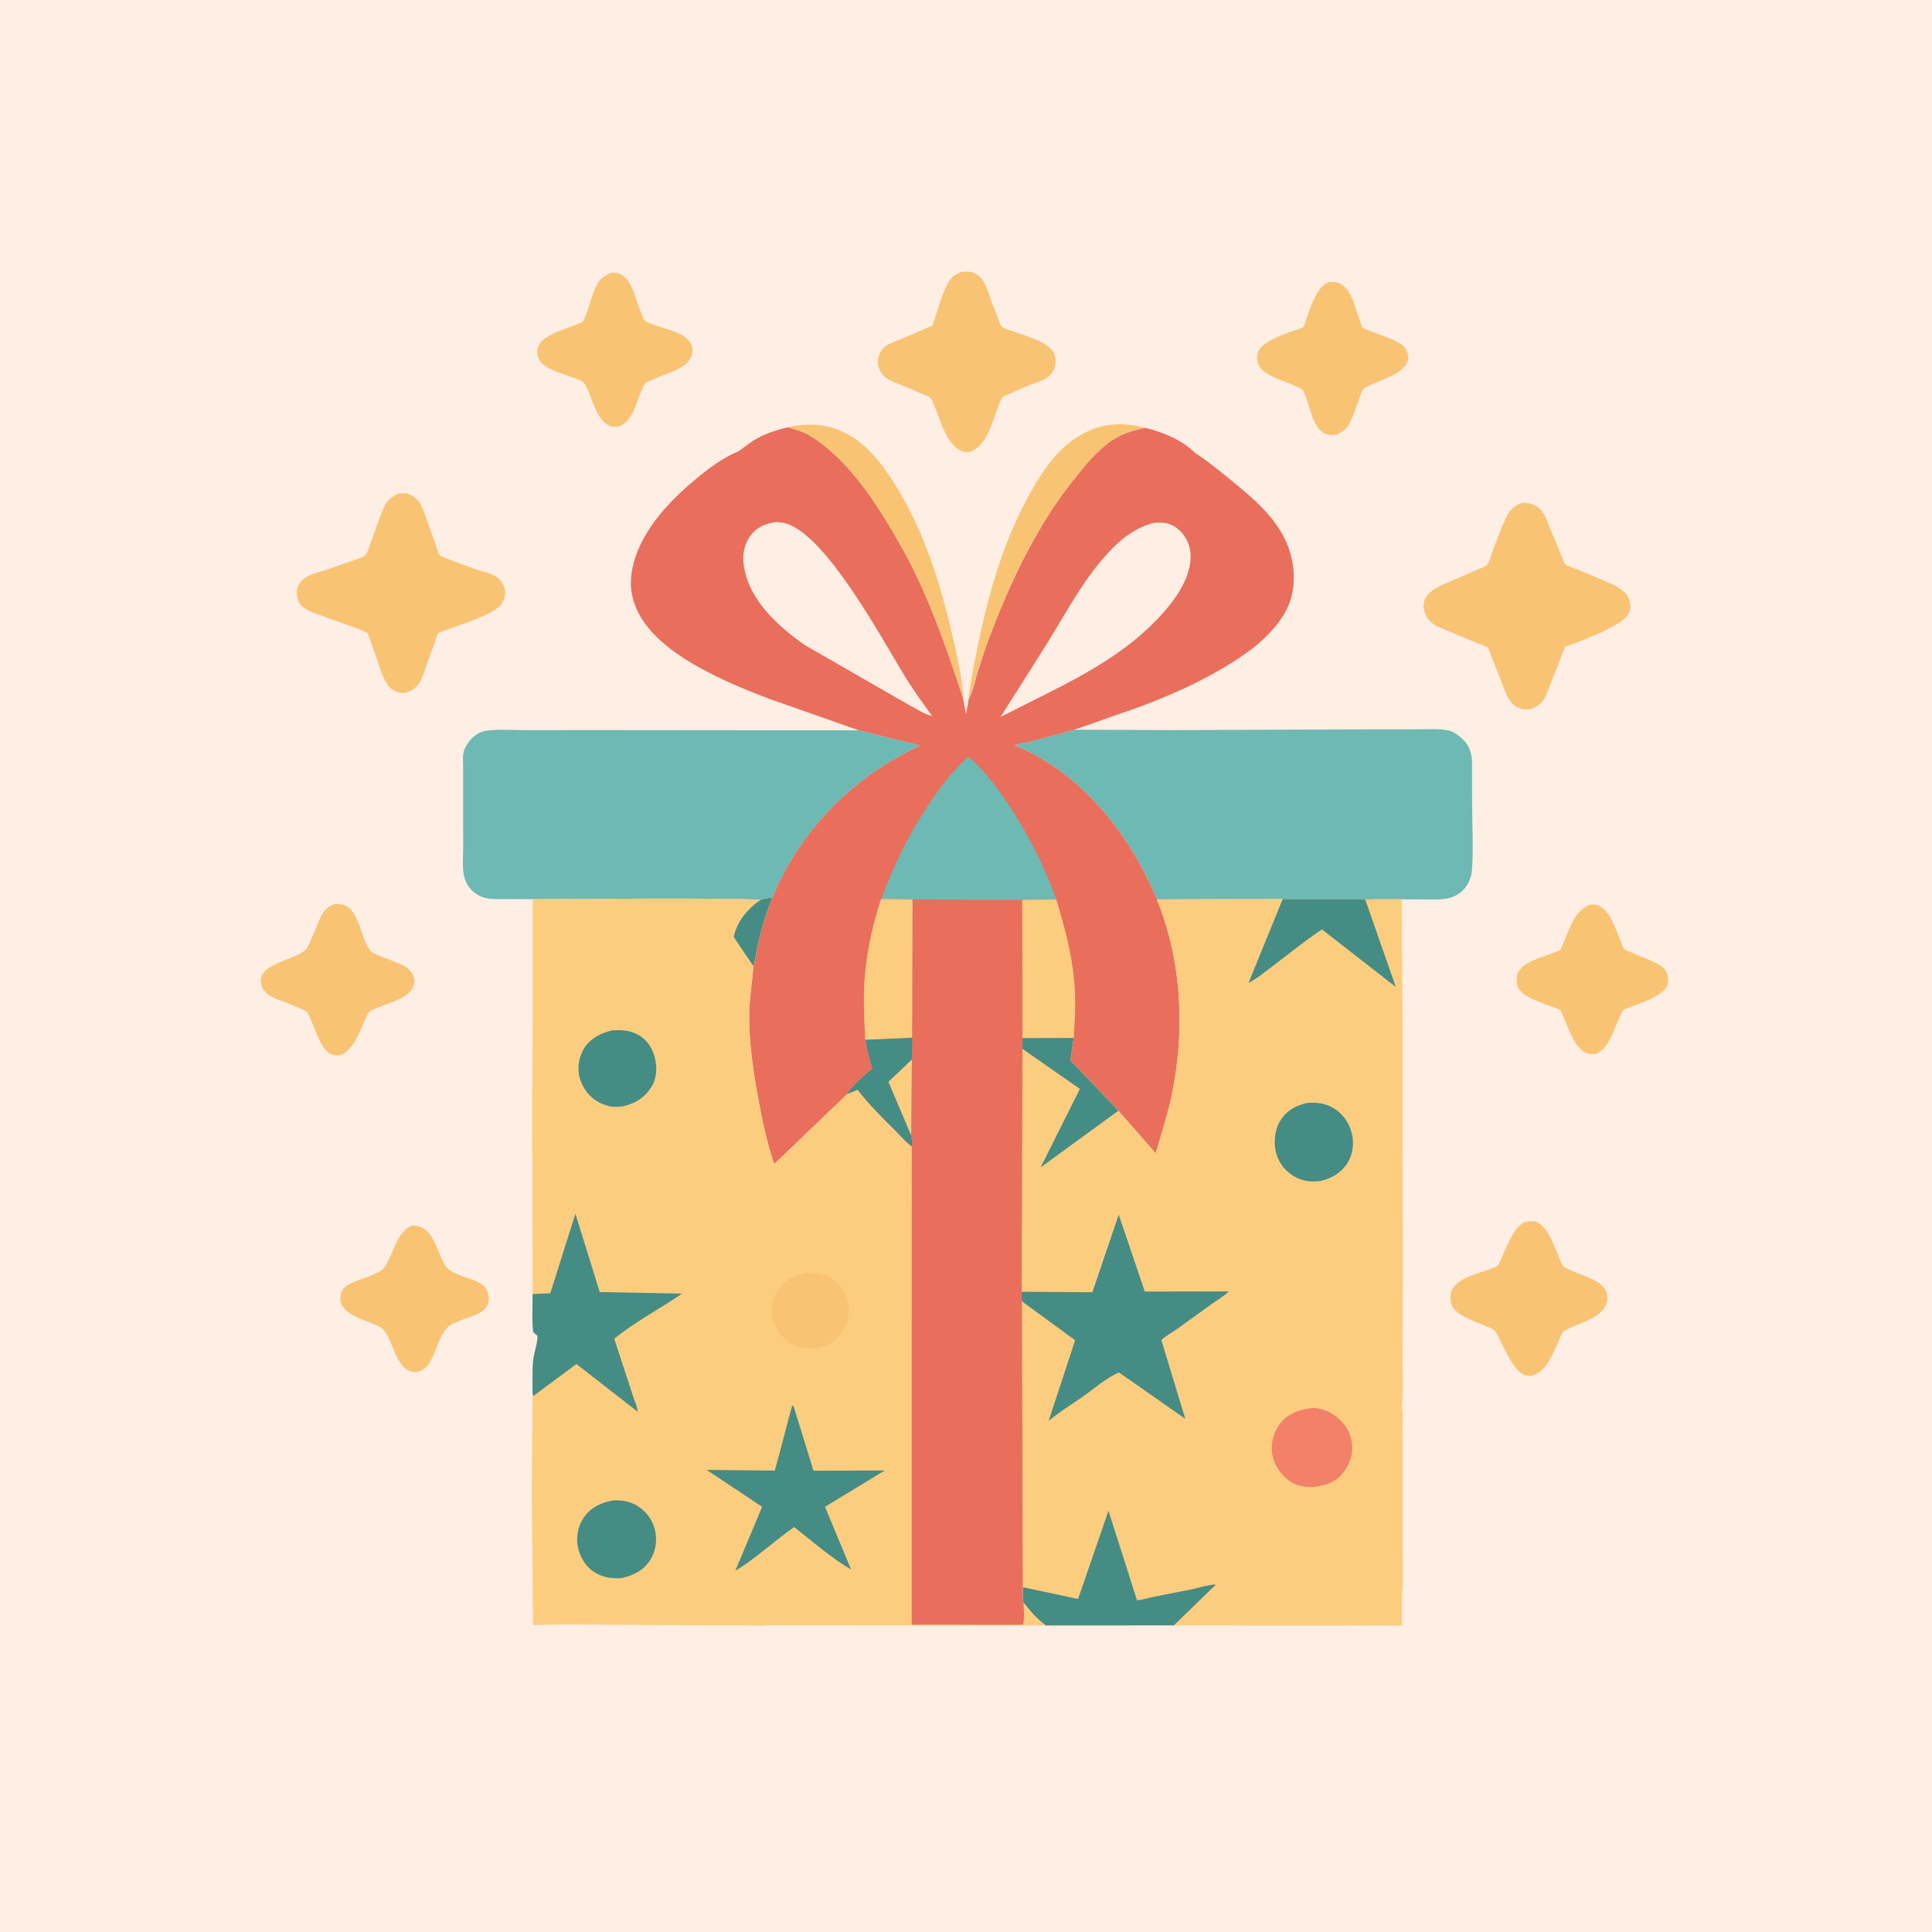 <svg version="1.1" xmlns="http://www.w3.org/2000/svg" style="display: block;" viewBox="0 0 2048 2048" width="1024" height="1024">
<path transform="translate(0,0)" fill="rgb(254,238,228)" d="M -0 -0 L 2048 0 L 2048 2048 L -0 2048 L -0 -0 z"/>
<path transform="translate(0,0)" fill="rgb(248,196,116)" d="M 835.378 452.904 C 859.742 447.542 882.014 449.625 903.32 463.137 C 921.826 474.874 934.869 492.011 946.62 510.145 C 981.78 564.409 1000.12 629.221 1013.66 691.931 C 1017.06 707.705 1020.51 724.445 1020.93 740.596 C 1002.35 684.449 983.484 628.847 954.042 577.176 C 932.872 540.022 908.614 501.062 875.163 473.77 C 866.024 466.314 855.179 458.642 843.622 455.575 L 835.378 452.904 z"/>
<path transform="translate(0,0)" fill="rgb(248,196,116)" d="M 1026.81 741.254 L 1027.04 737.676 C 1029.79 716.436 1034.35 694.791 1038.83 673.858 C 1050.24 620.405 1066.22 568.216 1093.28 520.417 C 1103.63 502.122 1117.32 481.438 1134.4 468.629 C 1145.78 460.093 1159.09 453.032 1173.31 450.913 L 1175 450.675 C 1188.21 448.61 1201.41 450.197 1214.28 453.497 C 1203.66 455.871 1194.54 458.101 1184.88 463.295 C 1168.53 472.078 1154.6 488.178 1143.13 502.421 C 1131.83 516.454 1121.16 530.74 1111.52 545.977 C 1084.17 589.208 1062.95 636.972 1045.4 684.96 L 1035.71 714.735 C 1033.2 723.671 1031.61 733.238 1026.81 741.254 z"/>
<path transform="translate(0,0)" fill="rgb(248,196,116)" d="M 436.876 1299.14 C 456.425 1298.72 460.913 1318.27 467.587 1332.83 C 469.454 1336.91 471.293 1341.57 474.667 1344.65 C 482.649 1351.94 496.224 1354.14 505.918 1358.6 C 510.903 1360.89 515.182 1364.07 516.874 1369.52 C 525.552 1397.47 486.95 1394.63 474.285 1407.29 C 465.035 1416.54 462.266 1433.9 455.106 1445 C 451.785 1450.15 447.483 1453.2 441.552 1454.5 C 439.325 1454.45 437.178 1454.34 435.046 1453.62 C 418.713 1448.12 416.955 1420.09 405.382 1408.5 C 402.848 1405.96 398.715 1404.7 395.439 1403.34 C 384.828 1398.93 367.427 1393.74 362.105 1382.76 C 360.287 1379.01 360.406 1373.92 361.816 1370.04 C 364.107 1363.74 370.825 1360.8 376.587 1358.4 C 385.149 1354.83 395.969 1351.96 403.696 1346.99 C 406.963 1344.89 408.902 1340.96 410.761 1337.66 C 416.864 1326.85 420.027 1313.11 428.888 1304.27 C 431.291 1301.87 433.809 1300.5 436.876 1299.14 z"/>
<path transform="translate(0,0)" fill="rgb(248,196,116)" d="M 1407.08 299.5 C 1409.28 298.938 1411.73 298.821 1414 298.939 C 1432.09 299.881 1436.53 326.943 1441.8 340.726 C 1442.29 341.997 1443.41 346.263 1444.26 347.124 C 1445.36 348.228 1449.6 349.567 1451.14 350.269 C 1461.74 355.088 1483.27 360.136 1489.99 369.5 C 1492.14 372.494 1493.42 378.41 1492.54 381.964 C 1489.23 395.31 1464.33 402.723 1453 408.091 C 1450.79 409.139 1446.57 410.649 1445.13 412.498 C 1443.49 414.618 1442.34 418.97 1441.31 421.545 C 1437.65 430.648 1434.1 443.328 1428.9 451.5 C 1427.37 453.909 1425.07 455.725 1422.79 457.381 L 1421.91 458.017 L 1418.09 460.592 C 1415.15 461.343 1411.49 461.408 1408.5 460.902 C 1390.53 457.86 1388.56 426.675 1381.15 413.822 C 1380.02 411.863 1375.44 410.254 1373.33 409.255 C 1363.06 404.385 1342.19 398.811 1335.82 389.611 C 1332.64 385.025 1331.76 379.551 1333.28 374.08 C 1336.64 362.081 1362.11 353.939 1373 349.971 C 1374.71 349.347 1380.33 347.877 1381.48 346.789 C 1382.35 345.958 1383.6 341.342 1384.04 340.128 C 1388.64 327.512 1394.74 305.99 1407.08 299.5 z"/>
<path transform="translate(0,0)" fill="rgb(248,196,116)" d="M 1685.1 959.024 C 1687.58 958.953 1690.36 958.743 1692.77 959.415 C 1706.87 963.348 1713.32 987.262 1718.64 999.191 C 1719.29 1000.66 1720.82 1005.23 1721.85 1006.21 C 1723.14 1007.43 1727.78 1008.89 1729.57 1009.71 C 1739.08 1014.03 1750.14 1017.67 1759.09 1022.83 C 1761.81 1024.39 1764.4 1026.71 1765.88 1029.5 C 1768.11 1033.73 1769.36 1039.83 1767.43 1044.39 C 1762.4 1056.27 1740.91 1062.33 1729.75 1066.99 C 1727.34 1068.01 1722.99 1069.19 1720.97 1070.68 C 1720.1 1071.32 1718.71 1074.65 1718.13 1075.74 C 1710.73 1089.56 1707.11 1110.39 1691.63 1117.28 C 1689.09 1117.3 1685.96 1117.49 1683.5 1116.84 C 1669.35 1113.11 1662.32 1088.77 1656.83 1076.91 C 1656.36 1075.89 1654.7 1071.29 1653.96 1070.74 C 1652.03 1069.29 1647.35 1068.11 1645 1067.18 C 1635.79 1063.55 1624.75 1060.07 1616.48 1054.58 C 1613.51 1052.6 1610.38 1049.5 1608.91 1046.2 C 1607.18 1042.32 1607.35 1035.47 1608.95 1031.5 C 1613.73 1019.69 1635.32 1014.66 1646.27 1010.16 C 1648.37 1009.3 1651.98 1008.32 1653.76 1007.05 C 1654.65 1006.42 1656.28 1002 1656.75 1000.91 C 1663.52 985.427 1668.36 966.065 1685.1 959.024 z"/>
<path transform="translate(0,0)" fill="rgb(248,196,116)" d="M 354.953 958.114 C 358.14 958.373 362.44 958.331 365.402 959.605 C 381.732 966.624 382.294 995.577 392.87 1007.97 C 394.665 1010.07 398.914 1011.63 401.468 1012.77 C 410.062 1016.57 419.261 1019.29 427.62 1023.6 C 432.537 1026.14 437.507 1030.92 438.776 1036.5 C 443.139 1055.69 414.775 1062.25 401.407 1067.69 C 397.638 1069.23 392.314 1070.63 390.245 1074.38 C 382.057 1089.24 377.542 1110.77 361.269 1118.52 C 358.37 1118.77 354.472 1118.88 351.698 1117.88 C 340.801 1113.98 333.771 1090.44 329.271 1080.53 C 328.423 1078.66 326.311 1073.51 324.966 1072.34 C 323.539 1071.1 319.907 1069.86 318.106 1069.01 C 310.073 1065.21 301.733 1062.3 293.447 1059.13 C 287.246 1056.76 280.513 1053 277.93 1046.5 C 267.885 1021.23 312.483 1018.88 324.261 1006.36 C 326.788 1003.67 328.207 999.279 329.72 995.945 L 340.141 971.5 C 343.359 964.718 347.937 960.669 354.953 958.114 z"/>
<path transform="translate(0,0)" fill="rgb(248,196,116)" d="M 648.22 289.077 C 650.434 289.031 652.682 288.973 654.841 289.542 C 669.795 293.478 674.215 318.401 679.359 331.152 C 680.115 333.029 682.167 338.576 683.5 339.823 C 685.569 341.758 689.936 343.097 692.638 344.135 C 704.606 348.734 726.565 352.243 732.558 364.606 C 734.672 368.969 734.499 374.215 732.645 378.597 C 727.332 391.155 703.926 396.564 692.049 402.385 C 689.921 403.428 685.993 404.746 684.271 406.243 C 682.133 408.102 680.846 412.234 679.767 414.783 C 674.285 427.732 670.48 446.008 656.5 452.061 C 653.513 452.614 649.593 452.603 646.712 451.585 C 633.656 446.969 628.502 425.45 623.383 414.028 C 622.265 411.533 620.33 407.073 618.362 405.23 C 614.876 401.963 604.139 399.353 599.51 397.576 C 590.175 393.994 574.381 389.584 570.598 379.275 C 562.538 357.307 597 350.09 611.07 343.985 C 612.407 343.405 616.48 342.154 617.398 341.203 C 619.541 338.981 620.863 334.263 621.951 331.351 C 625.407 322.095 627.791 311.665 632.246 302.908 C 635.959 295.61 640.601 291.766 648.22 289.077 z"/>
<path transform="translate(0,0)" fill="rgb(248,196,116)" d="M 1616.1 1295.5 C 1620.51 1294.6 1627.22 1293.64 1631.09 1296.35 L 1632 1297.05 C 1642.9 1305.27 1647.25 1320.59 1652.51 1332.71 C 1653.72 1335.5 1655.33 1340.14 1657.34 1342.31 C 1659.01 1344.11 1663.27 1345.67 1665.55 1346.76 C 1676.64 1352.03 1697.51 1356.71 1702.49 1368.83 C 1704.91 1374.71 1704.55 1379.49 1701.49 1385 C 1695.15 1396.41 1678.84 1401.35 1667.56 1406.32 C 1664.83 1407.52 1660.08 1409.18 1657.81 1411.05 C 1654.76 1413.57 1652.71 1420.77 1650.98 1424.5 C 1644.93 1437.48 1639.15 1453.11 1624.74 1458.29 C 1622.23 1458.37 1619.38 1458.6 1616.94 1457.94 C 1612.8 1456.83 1609.3 1453.07 1606.73 1449.85 C 1599.97 1441.35 1595.43 1430.98 1590.4 1421.39 C 1588.73 1418.19 1586.94 1413.64 1584.77 1410.85 C 1583.05 1408.65 1578.58 1407.22 1576.07 1406.11 C 1565.88 1401.6 1545.68 1395.44 1539.93 1385.46 C 1537.16 1380.67 1536.87 1373.9 1538.56 1368.7 C 1539.59 1365.54 1541.97 1362.88 1544.38 1360.68 C 1552.81 1353 1569.23 1349.24 1580 1344.99 C 1581.58 1344.37 1585.88 1343.26 1586.92 1342.31 C 1588.84 1340.58 1590.44 1336.12 1591.59 1333.69 C 1597.1 1322.08 1603.87 1301.24 1616.1 1295.5 z"/>
<path transform="translate(0,0)" fill="rgb(248,196,116)" d="M 1019.1 288.095 C 1022.7 287.927 1026.47 287.558 1029.98 288.517 C 1043.18 292.118 1045.86 305.438 1050.04 316.834 L 1058.29 338.307 C 1059.13 340.382 1060.59 345.254 1062.26 346.59 C 1064.57 348.436 1069.57 349.675 1072.38 350.742 C 1084.8 355.462 1110.1 361.478 1116.65 373.33 C 1119.28 378.084 1119.74 384.367 1118.02 389.5 C 1113.47 403.006 1100.45 404.52 1089 409.067 L 1070.14 417.513 C 1068.3 418.38 1063.97 419.852 1062.77 421.14 C 1060.75 423.309 1059.33 428.117 1058.22 430.921 C 1051.52 447.791 1046.94 470.547 1029.37 478.803 C 1026.43 479.055 1023.37 479.478 1020.53 478.456 C 1003.19 472.208 997.638 446.71 990.878 431.35 C 989.701 428.678 987.67 423.255 985.7 421.202 C 984.608 420.065 979.985 418.587 978.406 417.87 L 957.27 408.876 C 947.791 405.044 937.407 402.614 932.737 392.5 C 930.256 387.128 929.881 382.119 931.851 376.5 C 933.226 372.581 935.235 369.592 938.614 367.109 C 943.774 363.317 950.676 361.291 956.563 358.889 L 988.526 345.033 L 992.377 332.879 C 996.172 321.842 1001.19 302.532 1009.31 294.201 C 1012.01 291.432 1015.68 289.77 1019.1 288.095 z"/>
<path transform="translate(0,0)" fill="rgb(248,196,116)" d="M 423.102 523.116 C 425.88 522.997 429.16 522.595 431.869 523.281 L 433.5 523.874 C 446.575 528.542 448.528 541.057 452.855 552.644 L 460.951 574.64 C 462.055 578.058 463.911 585.799 466.253 588.37 C 468.291 590.607 474.286 592.347 477.225 593.5 L 503.628 603.305 C 510.64 605.597 519.925 607.377 526.072 611.334 C 530.223 614.006 534.244 619.565 535.188 624.438 C 536.173 629.519 534.78 634.801 532.319 639.241 C 525.728 651.131 487.535 662.127 474.215 667.443 C 471.738 668.432 465.917 670.045 464.038 671.67 C 463.407 672.216 461.996 677.961 461.525 679.285 L 452.434 704.033 C 450.16 710.717 448.221 718.64 444.123 724.467 C 439.716 730.731 434.897 733.296 427.561 734.677 C 424.305 734.352 421.426 733.803 418.445 732.386 C 406.961 726.925 402.354 706.704 398.463 695.478 L 389.762 671.499 C 383.059 667.125 374.518 664.838 367.018 662.23 L 334.704 650.381 C 326.917 647.407 319.616 644.838 316.141 636.561 C 314.199 631.937 314.026 625.708 316.121 621.128 C 317.536 618.035 319.8 614.985 322.621 613.04 C 328.756 608.81 337.413 606.8 344.448 604.474 L 380.5 592.034 C 382.202 591.364 385.576 590.266 386.802 589.078 C 389.408 586.552 390.97 580.58 392.295 577.155 C 397.38 564.012 401.444 549.904 407.266 537.127 C 410.488 530.057 415.938 525.671 423.102 523.116 z"/>
<path transform="translate(0,0)" fill="rgb(248,196,116)" d="M 1613.33 533.046 C 1617.64 532.843 1620.93 533.174 1624.97 534.754 C 1636.52 539.283 1639.42 550.848 1643.76 561.352 L 1654.66 587.601 C 1655.74 590.214 1657.58 596.053 1659.37 598.073 C 1661.3 600.237 1668.8 602.235 1671.61 603.337 L 1696.06 613.667 C 1706.43 618.115 1722.23 623.529 1726.77 634.861 C 1728.62 639.468 1728.68 645.576 1726.61 650.094 C 1720.26 663.917 1673.92 680.081 1658.86 685.741 L 1639.32 736.181 C 1636.06 743.859 1631.57 748.152 1623.78 751.341 C 1618.66 752.301 1614.46 752.496 1609.67 750.322 C 1599 745.478 1595.63 733.059 1591.59 722.974 L 1580.49 694.63 C 1579.85 693.017 1578.35 687.907 1577.28 686.817 C 1575.39 684.902 1567.86 682.507 1565.14 681.38 L 1526.53 665.27 C 1519.09 662.033 1513.66 658.111 1510.64 650.252 C 1502.56 629.207 1525.93 621.142 1540.52 614.992 L 1564.91 604.352 C 1567.61 603.192 1574.02 601.029 1576.07 599.015 C 1578.75 596.372 1580.67 588.606 1582 585 C 1586.24 573.558 1590.43 561.88 1595.51 550.785 C 1599.69 541.663 1603.88 536.585 1613.33 533.046 z"/>
<path transform="translate(0,0)" fill="rgb(109,185,180)" d="M 564.758 953.147 L 533.702 953.09 C 525.839 953.047 517.862 953.564 510.415 950.553 C 502.258 947.254 496.336 941.136 493.168 932.924 C 489.369 923.078 491.026 909.01 490.997 898.53 L 490.937 845.422 L 490.951 814.5 C 490.94 807.957 489.867 799.847 492.631 793.811 L 493.293 792.5 C 495.102 788.836 497.191 785.721 500.067 782.786 C 504.665 778.093 510.037 775.315 516.535 774.478 C 529.161 772.853 543.275 773.992 556.034 773.977 L 637.276 773.929 L 910.381 774.186 L 975.495 790.279 C 905.305 822.538 848.042 879.698 818.773 951.461 C 814.615 952.153 809.619 952.455 805.792 954.219 C 801.251 951.413 585.992 953.152 564.758 953.147 z"/>
<path transform="translate(0,0)" fill="rgb(109,185,180)" d="M 1138.99 773.521 L 1244.65 773.958 L 1433.43 773.202 L 1501.04 773.129 C 1511.89 773.176 1524.41 772.138 1535 774.237 C 1541.7 775.565 1548.37 781.112 1552.86 786.029 C 1556.31 789.804 1558.66 795.376 1559.62 800.361 C 1560.83 806.594 1560.38 813.58 1560.4 819.917 L 1560.49 850.795 C 1560.54 874.454 1561.97 899.084 1560.35 922.647 C 1559.77 931 1555.15 940.422 1548.58 945.758 C 1538.13 954.245 1526.34 953.459 1513.7 953.433 L 1485.86 953.291 L 1455.88 953.351 C 1453.95 953.355 1448.63 953.93 1447.07 953.16 L 1359.71 953.022 L 1226.33 953.448 L 1225.26 950.832 C 1196.78 883.282 1145.31 818.304 1075.67 790.278 C 1078.53 788.187 1088.29 787.238 1092.12 786.271 L 1138.99 773.521 z"/>
<path transform="translate(0,0)" fill="rgb(233,110,92)" d="M 782.353 478.613 C 787.658 475.375 792.423 471.085 797.682 467.68 C 809.323 460.141 822.008 456.104 835.378 452.904 L 843.622 455.575 C 855.179 458.642 866.024 466.314 875.163 473.77 C 908.614 501.062 932.872 540.022 954.042 577.176 C 983.484 628.847 1002.35 684.449 1020.93 740.596 L 1024.03 757.156 L 1026.81 741.254 C 1031.61 733.238 1033.2 723.671 1035.71 714.735 L 1045.4 684.96 C 1062.95 636.972 1084.17 589.208 1111.52 545.977 C 1121.16 530.74 1131.83 516.454 1143.13 502.421 C 1154.6 488.178 1168.53 472.078 1184.88 463.295 C 1194.54 458.101 1203.66 455.871 1214.28 453.497 C 1233.66 458.441 1252.81 466.304 1267.36 480.516 C 1280.34 488.918 1292.15 498.634 1304.12 508.376 C 1332.33 531.349 1361.62 555.691 1369.44 593.137 C 1373.91 614.576 1371.38 635.875 1359.18 654.254 C 1343.19 678.347 1318.77 695.25 1294.12 709.542 C 1260.18 729.228 1223.39 744.51 1186.19 756.908 L 1138.99 773.521 L 1092.12 786.271 C 1088.29 787.238 1078.53 788.187 1075.67 790.278 C 1145.31 818.304 1196.78 883.282 1225.26 950.832 L 1226.33 953.448 C 1253.13 1019 1256.48 1094.24 1241.66 1163 C 1237.31 1183.19 1230.72 1202.77 1225.1 1222.62 L 1185.56 1177.42 L 1134.63 1124.07 L 1138.16 1100.29 L 1083.82 1100.42 L 1083.59 953.728 L 967.345 953.543 L 934.033 953.15 C 923.688 984.106 917.162 1016.74 915.988 1049.42 C 915.354 1067.08 916.621 1084.51 917.259 1102.13 C 918.898 1112.62 921.399 1122.59 924.769 1132.66 C 919.543 1136.9 899.95 1153.29 898.462 1159.51 L 820.693 1233.93 C 813.197 1212.59 808.479 1189.6 804.28 1167.39 C 798.419 1136.39 793.767 1104.95 794.232 1073.3 C 794.469 1057.1 797.326 1041.6 798.508 1025.58 L 798.609 1024.12 C 801.037 1016.88 801.668 1008.55 803.374 1001.05 C 807.25 984.02 812.254 967.667 818.773 951.461 C 848.042 879.698 905.305 822.538 975.495 790.279 L 910.381 774.186 L 869.165 759.685 L 817.086 741.379 C 789.381 730.904 762.031 719.649 736.333 704.746 C 709.559 689.221 679.15 666.282 671.038 634.781 L 670.632 633.158 C 666.482 617.259 669.778 599.299 675.884 584.285 C 688.597 553.026 713.673 527.519 739.333 506.401 C 752.345 495.691 766.737 485.148 782.353 478.613 z"/>
<path transform="translate(0,0)" fill="rgb(253,205,127)" d="M 1119.82 953.467 C 1128.24 981.958 1135.97 1009.88 1138.72 1039.63 C 1140.59 1059.79 1139.69 1080.14 1138.16 1100.29 L 1083.82 1100.42 L 1083.59 953.728 L 1119.82 953.467 z"/>
<path transform="translate(0,0)" fill="rgb(254,238,228)" d="M 822.873 553.34 L 829.855 554.144 C 873.378 561.588 935.844 679.087 960.102 718.416 C 968.718 732.385 978.552 745.708 988.126 759.035 C 980.886 757.717 971.135 751.176 964.443 747.801 L 853.37 683.971 C 824.887 663.94 794.594 636.97 788.645 600.597 C 786.755 589.04 788.417 577.463 795.507 567.891 C 802.564 558.362 811.59 555.007 822.873 553.34 z"/>
<path transform="translate(0,0)" fill="rgb(254,238,228)" d="M 1223.06 554.203 C 1228.1 553.94 1232.98 553.614 1237.92 555.007 C 1247.05 557.582 1253.74 564.203 1258.01 572.5 C 1263.8 583.72 1262.83 596.346 1259 608 C 1253.62 624.382 1242.82 638.768 1231.4 651.418 C 1192.7 694.306 1141.44 719.531 1090.55 744.91 L 1060.57 760.067 L 1111.07 680.308 C 1129.22 650.722 1145.78 619.722 1168.34 593.183 C 1183.85 574.951 1199.63 560.621 1223.06 554.203 z"/>
<path transform="translate(0,0)" fill="rgb(109,185,180)" d="M 934.033 953.15 C 946.98 918.2 962.915 885.413 983.448 854.25 C 995.897 835.356 1009.6 817.252 1026.45 802.041 C 1041.71 814.705 1052.64 829.28 1063.92 845.448 C 1087.36 879.031 1105.84 915.017 1119.82 953.467 L 1083.59 953.728 L 967.345 953.543 L 934.033 953.15 z"/>
<path transform="translate(0,0)" fill="rgb(253,205,127)" d="M 1359.71 953.022 L 1447.07 953.16 C 1448.63 953.93 1453.95 953.355 1455.88 953.351 L 1485.86 953.291 L 1486.89 1110.71 L 1486.86 1194.52 L 1487.1 1336.36 L 1486.87 1441.95 C 1486.75 1457.56 1487.96 1474.26 1486.17 1489.71 L 1486.06 1491.69 C 1487.44 1499.31 1486.87 1507.56 1486.9 1515.29 L 1487 1552.54 L 1487 1645.84 C 1486.92 1660.15 1488.12 1676 1486.17 1690.17 L 1486.2 1723.05 L 1244.35 1722.94 L 1108.44 1723.03 C 1099.42 1716.53 1091.82 1707.57 1084.92 1698.93 C 1083.74 1693.85 1084.28 1687.71 1084.18 1682.48 L 1083.3 1379.47 C 1082.74 1376.24 1083.08 1372.59 1083.09 1369.3 L 1083.83 1111.85 L 1083.82 1100.42 L 1138.16 1100.29 L 1134.63 1124.07 L 1185.56 1177.42 L 1225.1 1222.62 C 1230.72 1202.77 1237.31 1183.19 1241.66 1163 C 1256.48 1094.24 1253.13 1019 1226.33 953.448 L 1359.71 953.022 z"/>
<path transform="translate(0,0)" fill="rgb(69,140,132)" d="M 1083.82 1100.42 L 1138.16 1100.29 L 1134.63 1124.07 L 1185.56 1177.42 L 1103.11 1237.46 L 1144.69 1154.29 L 1083.83 1111.85 L 1083.82 1100.42 z"/>
<path transform="translate(0,0)" fill="rgb(69,140,132)" d="M 1384.86 1169.25 C 1395.5 1168.22 1404.74 1169.29 1414.1 1174.94 C 1423.89 1180.85 1430.57 1191.02 1433.14 1202.05 C 1435.52 1212.23 1434 1224.02 1428.36 1232.86 C 1421.88 1243.03 1411.63 1249.23 1400.1 1251.85 C 1391.11 1253.17 1381.93 1252.39 1373.78 1248.1 C 1363.45 1242.67 1356.08 1233.89 1352.85 1222.67 C 1349.79 1212.04 1351.04 1198.12 1356.81 1188.53 C 1363.55 1177.32 1372.68 1172.41 1384.86 1169.25 z"/>
<path transform="translate(0,0)" fill="rgb(243,129,105)" d="M 1391.8 1492.42 C 1400.67 1492.91 1408.96 1495.71 1416 1501.24 C 1425.26 1508.51 1431.62 1517.63 1433.01 1529.57 C 1434.42 1541.56 1431 1552.83 1423.1 1562 C 1414.27 1572.25 1402.89 1575.5 1389.94 1576.4 C 1380.99 1576.06 1372.72 1574.59 1365.5 1568.86 C 1356.18 1561.45 1349.55 1551.1 1348.3 1539.11 C 1347.16 1528.12 1350.92 1516 1358.15 1507.6 C 1366.74 1497.61 1379.15 1493.7 1391.8 1492.42 z"/>
<path transform="translate(0,0)" fill="rgb(69,140,132)" d="M 1359.71 953.022 L 1447.07 953.16 L 1479.59 1046.17 L 1401.3 985.225 C 1383.27 997.154 1366.1 1011.34 1348.77 1024.33 C 1340.74 1030.36 1332.43 1037.34 1323.5 1041.92 L 1359.71 953.022 z"/>
<path transform="translate(0,0)" fill="rgb(69,140,132)" d="M 1084.18 1682.48 L 1142.79 1695 L 1175.01 1601.47 L 1205.25 1696.23 C 1210.79 1696.15 1217.45 1693.79 1222.93 1692.66 L 1263.49 1684.7 C 1271.4 1683.03 1281 1679.82 1288.98 1679.63 L 1244.35 1722.94 L 1108.44 1723.03 C 1099.42 1716.53 1091.82 1707.57 1084.92 1698.93 C 1083.74 1693.85 1084.28 1687.71 1084.18 1682.48 z"/>
<path transform="translate(0,0)" fill="rgb(69,140,132)" d="M 1083.09 1369.3 L 1157.98 1369.87 L 1185.89 1287.58 L 1213.53 1369.11 L 1302.5 1369 C 1296.94 1374.36 1289.63 1378.6 1283.34 1383.12 L 1248.17 1408.52 C 1242.81 1412.26 1235.65 1415.97 1231.11 1420.57 L 1256.45 1504 L 1186.22 1454.92 C 1172.99 1460.18 1159.5 1472.33 1147.81 1480.53 C 1135.69 1489.02 1122.79 1496.68 1111.56 1506.32 L 1139.68 1420.72 L 1083.3 1379.47 C 1082.74 1376.24 1083.08 1372.59 1083.09 1369.3 z"/>
<path transform="translate(0,0)" fill="rgb(253,205,127)" d="M 917.259 1102.13 C 916.621 1084.51 915.354 1067.08 915.988 1049.42 C 917.162 1016.74 923.688 984.106 934.033 953.15 L 967.345 953.543 L 1083.59 953.728 L 1083.82 1100.42 L 1083.83 1111.85 L 1083.09 1369.3 C 1083.08 1372.59 1082.74 1376.24 1083.3 1379.47 L 1084.18 1682.48 C 1084.28 1687.71 1083.74 1693.85 1084.92 1698.93 C 1091.82 1707.57 1099.42 1716.53 1108.44 1723.03 L 1084.36 1723.01 L 813.767 1722.78 C 807.547 1723.75 800.037 1722.96 793.695 1722.95 L 753.624 1722.9 L 597.398 1722.03 L 566.374 1722.58 L 565.046 1722.72 L 564.776 1690.18 L 563.732 1586.15 L 564.511 1477.17 C 564.708 1465.52 563.971 1453.07 565.265 1441.53 C 566.233 1432.9 569.826 1424.71 569.851 1416 C 568.195 1414.74 566.72 1413.46 565.236 1412 C 563.652 1399 564.638 1384.85 564.605 1371.7 L 564.112 1174.83 L 564.813 1061.71 L 564.758 953.147 C 585.992 953.152 801.251 951.413 805.792 954.219 C 809.619 952.455 814.615 952.153 818.773 951.461 C 812.254 967.667 807.25 984.02 803.374 1001.05 C 801.668 1008.55 801.037 1016.88 798.609 1024.12 L 798.508 1025.58 C 797.326 1041.6 794.469 1057.1 794.232 1073.3 C 793.767 1104.95 798.419 1136.39 804.28 1167.39 C 808.479 1189.6 813.197 1212.59 820.693 1233.93 L 898.462 1159.51 C 899.95 1153.29 919.543 1136.9 924.769 1132.66 C 921.399 1122.59 918.898 1112.62 917.259 1102.13 z"/>
<path transform="translate(0,0)" fill="rgb(69,140,132)" d="M 805.792 954.219 C 809.619 952.455 814.615 952.153 818.773 951.461 C 812.254 967.667 807.25 984.02 803.374 1001.05 C 801.668 1008.55 801.037 1016.88 798.609 1024.12 L 777.759 993.23 C 781.234 976.749 792.239 963.618 805.792 954.219 z"/>
<path transform="translate(0,0)" fill="rgb(248,196,116)" d="M 853.824 1349.21 C 862.737 1348.53 871.509 1350.01 879.5 1354.11 C 888.497 1358.72 896.043 1368.62 898.594 1378.32 C 901.44 1389.14 899.59 1402.04 893.5 1411.41 C 886.472 1422.22 876.561 1427.14 864.223 1429.67 C 856.859 1430.13 848.67 1429.18 842 1425.91 C 831.982 1420.99 823.402 1412.22 820.015 1401.47 L 819.642 1400.22 C 817.848 1394.37 817.514 1387.83 818.674 1381.81 L 818.943 1380.5 C 819.829 1375.81 821.522 1371.79 824.189 1367.8 C 831.337 1357.1 841.553 1351.72 853.824 1349.21 z"/>
<path transform="translate(0,0)" fill="rgb(69,140,132)" d="M 649.079 1092.18 C 659.354 1091.8 667.65 1091.96 676.902 1097.18 C 685.934 1102.27 691.506 1111.04 694.061 1120.91 C 696.832 1131.63 696.326 1143 690.296 1152.55 C 683.146 1163.88 672.987 1169.87 660.247 1172.8 C 655.76 1173.37 649.495 1173.7 645.076 1172.44 L 644 1172.11 C 640.769 1171.14 637.733 1170.06 634.75 1168.46 C 624.744 1163.09 617.48 1153.45 614.5 1142.55 C 611.697 1132.29 613.558 1120.6 619.047 1111.5 C 625.568 1100.68 637.221 1094.99 649.079 1092.18 z"/>
<path transform="translate(0,0)" fill="rgb(69,140,132)" d="M 650.965 1590.34 C 659.513 1590.2 667.717 1591.54 675.144 1595.97 C 684.285 1601.43 691.498 1610.65 694.1 1621.02 C 696.874 1632.07 695.316 1644.32 689.064 1653.97 C 681.937 1664.97 670.597 1670.43 658.218 1672.96 C 647.596 1673.2 640.458 1672.59 630.995 1667.14 C 621.596 1661.73 615.307 1651.57 612.847 1641.18 C 610.269 1630.29 612.545 1617.75 618.889 1608.54 C 626.51 1597.47 638.077 1592.41 650.965 1590.34 z"/>
<path transform="translate(0,0)" fill="rgb(69,140,132)" d="M 841.857 1618.73 C 820.834 1633.36 801.404 1651.95 779.491 1665.05 L 807.878 1597.26 L 748.892 1558.01 L 750.687 1558.19 L 821.318 1558.87 C 823.135 1553.12 839.224 1491.11 839.556 1490.78 C 839.951 1490.38 840.541 1490.23 841.034 1489.96 L 862.351 1559.03 L 937.885 1558.75 L 874.538 1597.26 L 902.226 1663.8 C 881.039 1651.45 861.176 1633.9 841.857 1618.73 z"/>
<path transform="translate(0,0)" fill="rgb(69,140,132)" d="M 564.605 1371.7 L 583.35 1370.9 L 609.938 1286.62 L 635.768 1369.67 L 722.994 1371.23 C 699.674 1387.53 673.028 1401.09 651.168 1419.19 L 671.169 1480.37 C 672.448 1484.47 676.163 1492.31 675.795 1496.39 L 611.027 1445.89 L 565.5 1479.74 L 564.511 1477.17 C 564.708 1465.52 563.971 1453.07 565.265 1441.53 C 566.233 1432.9 569.826 1424.71 569.851 1416 C 568.195 1414.74 566.72 1413.46 565.236 1412 C 563.652 1399 564.638 1384.85 564.605 1371.7 z"/>
<path transform="translate(0,0)" fill="rgb(233,110,92)" d="M 917.259 1102.13 C 916.621 1084.51 915.354 1067.08 915.988 1049.42 C 917.162 1016.74 923.688 984.106 934.033 953.15 L 967.345 953.543 L 1083.59 953.728 L 1083.82 1100.42 L 1083.83 1111.85 L 1083.09 1369.3 C 1083.08 1372.59 1082.74 1376.24 1083.3 1379.47 L 1084.18 1682.48 C 1084.28 1687.71 1083.74 1693.85 1084.92 1698.93 C 1084.99 1704.9 1086.68 1717.18 1084.16 1722.3 L 966.429 1722.22 L 966.508 1215.26 C 960.29 1210.66 954.627 1203.95 949.118 1198.48 C 935.034 1184.49 921.252 1170.9 909.085 1155.15 L 898.462 1159.51 C 899.95 1153.29 919.543 1136.9 924.769 1132.66 C 921.399 1122.59 918.898 1112.62 917.259 1102.13 z"/>
<path transform="translate(0,0)" fill="rgb(69,140,132)" d="M 917.259 1102.13 L 966.896 1100 L 966.658 1123.13 L 965.959 1203.74 C 966.462 1207.62 967.107 1211.35 966.508 1215.26 C 960.29 1210.66 954.627 1203.95 949.118 1198.48 C 935.034 1184.49 921.252 1170.9 909.085 1155.15 L 898.462 1159.51 C 899.95 1153.29 919.543 1136.9 924.769 1132.66 C 921.399 1122.59 918.898 1112.62 917.259 1102.13 z"/>
<path transform="translate(0,0)" fill="rgb(253,205,127)" d="M 966.658 1123.13 L 965.959 1203.74 L 941.748 1146.8 L 966.658 1123.13 z"/>
<path transform="translate(0,0)" fill="rgb(253,205,127)" d="M 917.259 1102.13 C 916.621 1084.51 915.354 1067.08 915.988 1049.42 C 917.162 1016.74 923.688 984.106 934.033 953.15 L 967.345 953.543 L 966.896 1100 L 917.259 1102.13 z"/>
</svg>